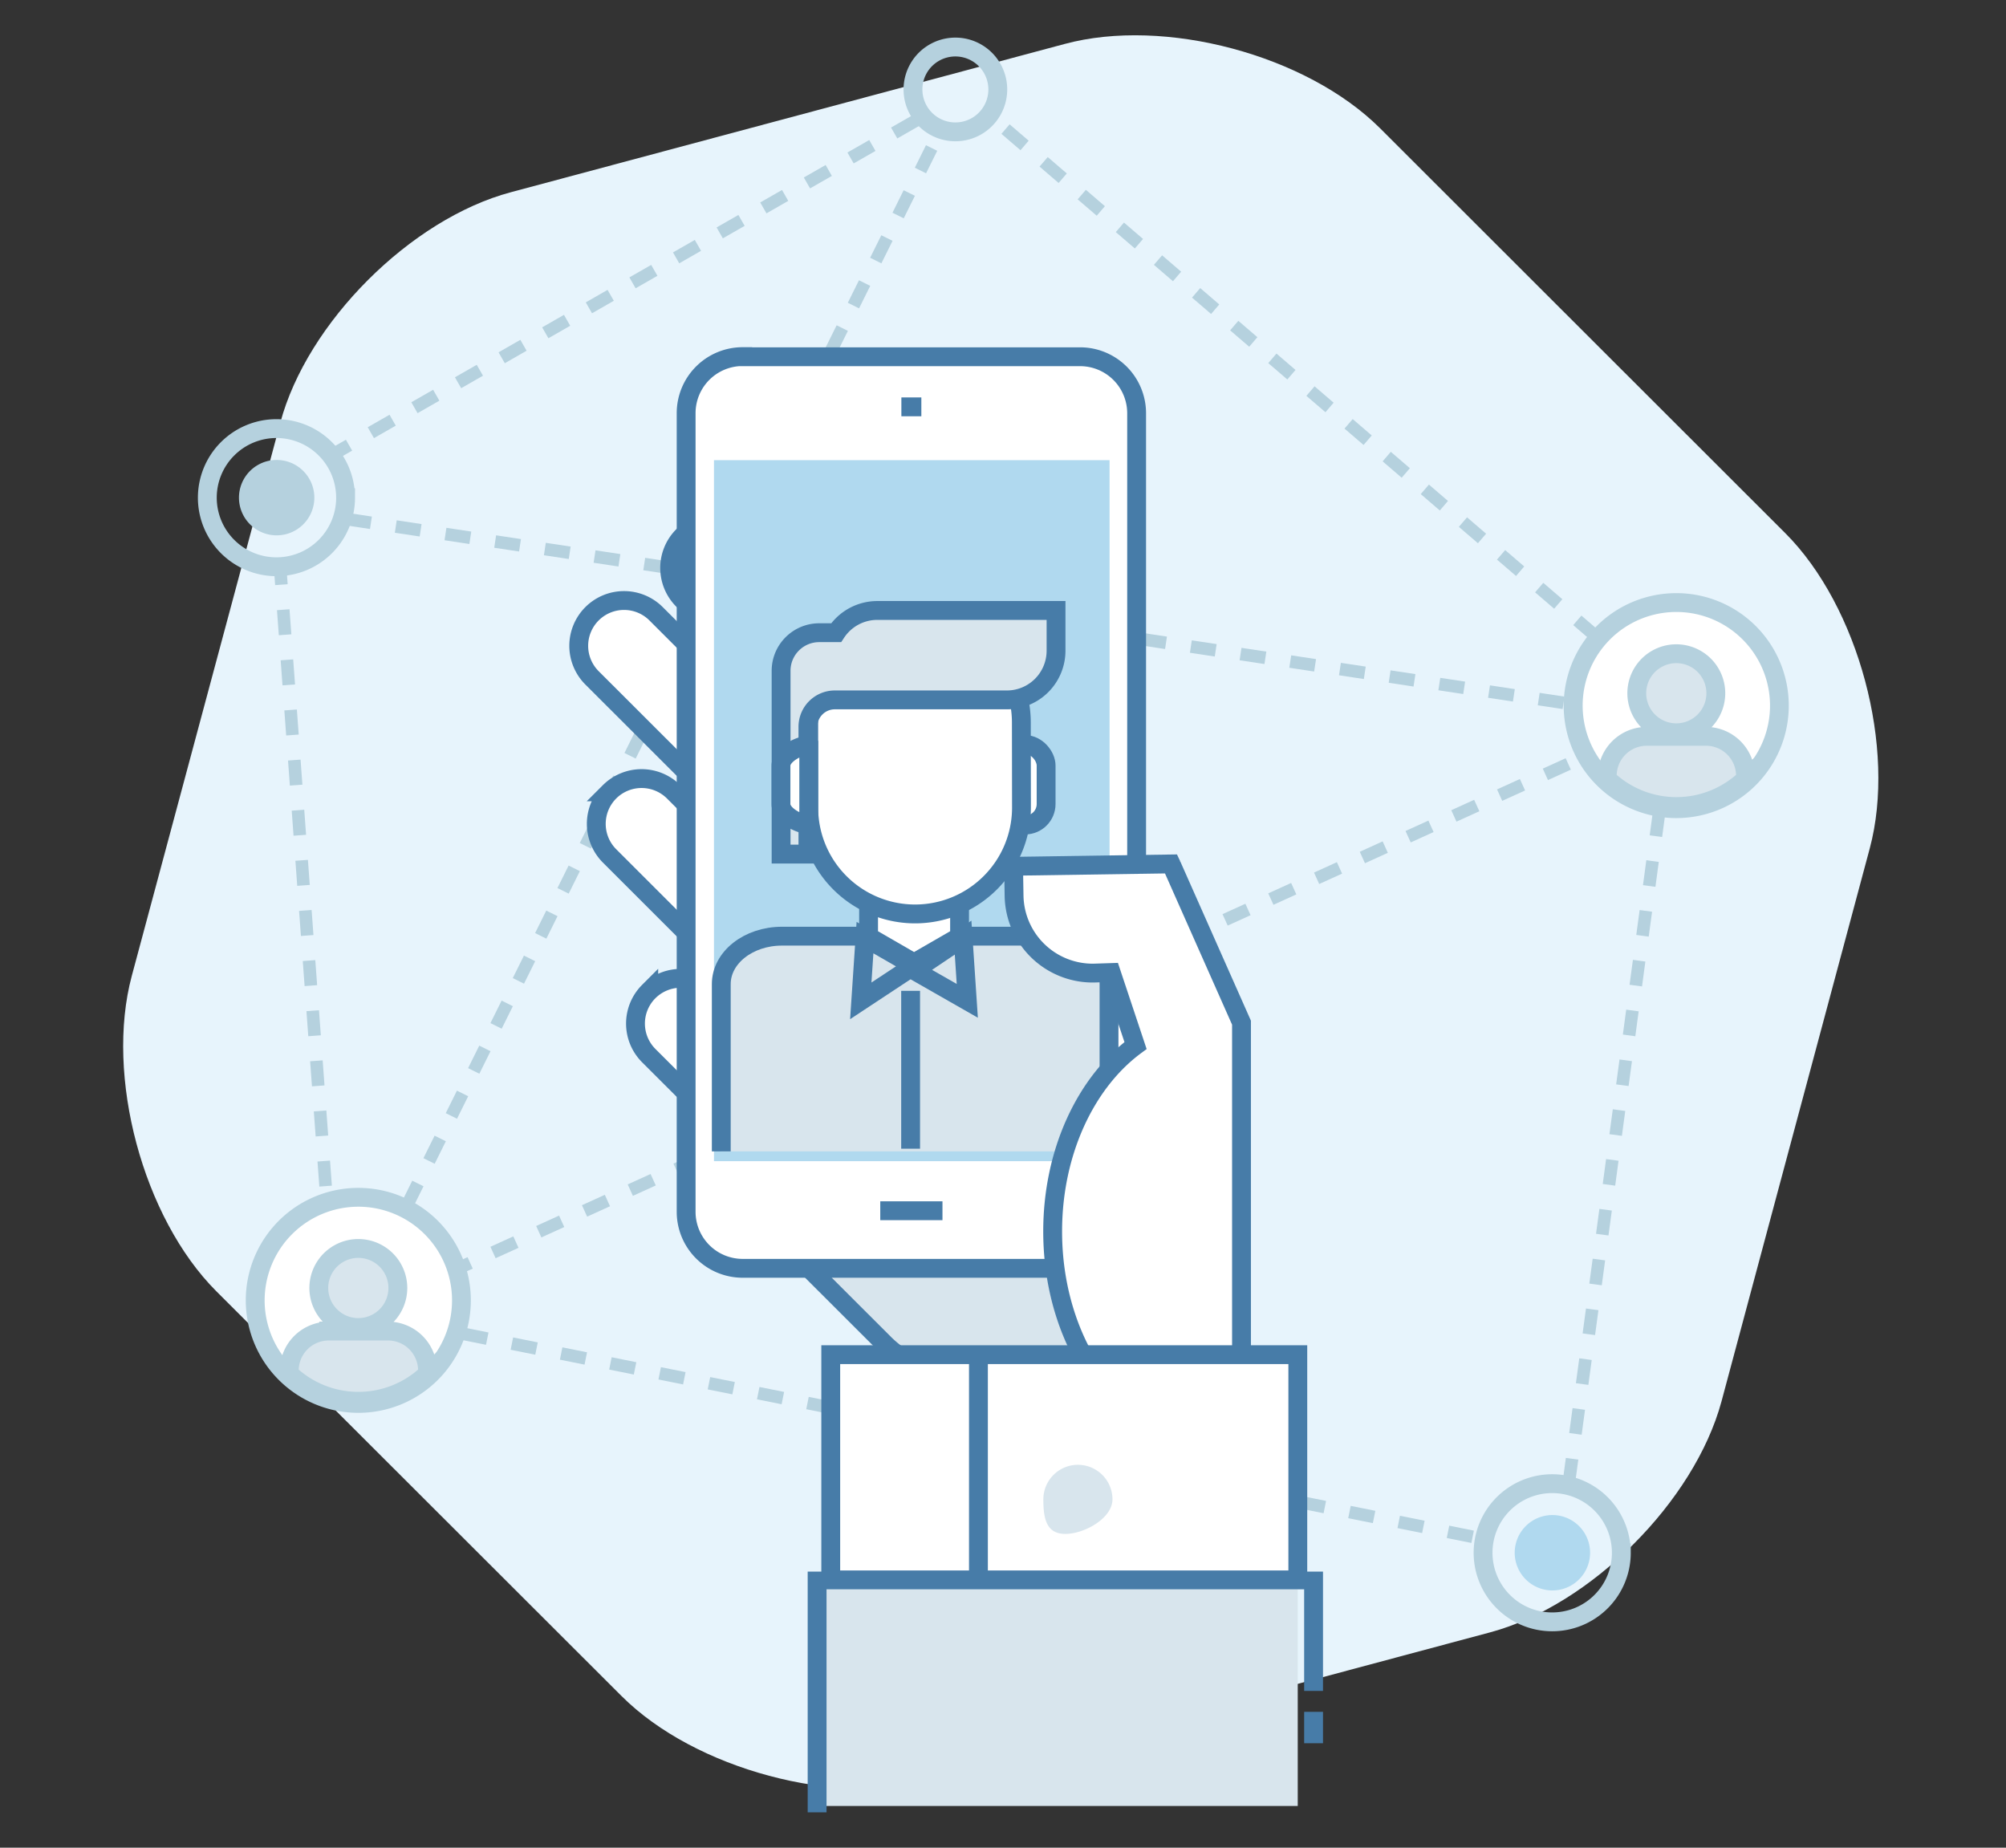 <svg width="114" height="105" xmlns="http://www.w3.org/2000/svg"><rect width="100%" height="100%" fill="#333333" stroke="none"/><g transform="translate(7 2)" fill="none" fill-rule="evenodd"><path d="M5.293 71.378c-4.168-4.172-6.329-12.23-4.804-17.92l8.44-31.434c1.514-5.69 7.417-11.589 13.11-13.102L53.496.5c5.69-1.535 13.758.624 17.933 4.79l23.028 23.008c4.164 4.165 6.325 12.227 4.8 17.916L90.83 77.645c-1.543 5.689-7.436 11.578-13.129 13.112L46.243 99.18c-5.69 1.524-13.757-.635-17.922-4.8L5.293 71.378z" fill="#E7F4FC" fill-rule="nonzero"/><path d="M12.668 27.495L82.65 38.059M13.575 71.65L46.239 5.813M13.218 72.72L88.72 38.416M82.15 82.313l5.286-39.258" stroke="#B5D1DE" stroke-width=".714" stroke-dasharray="1.428"/><path d="M49.704 3.084a2.41 2.41 0 1 1-4.82-.002 2.41 2.41 0 0 1 4.82.002zM12.64 26.281a3.927 3.927 0 0 1-3.93 3.926 3.927 3.927 0 0 1-3.928-3.926 3.927 3.927 0 0 1 3.929-3.925 3.927 3.927 0 0 1 3.928 3.925z" stroke="#B5D1DE" stroke-width="1.071"/><path d="M10.864 26.281a2.142 2.142 0 1 1-4.284-.001 2.142 2.142 0 0 1 4.284.001z" fill="#B5D1DE" fill-rule="nonzero"/><path d="M85.14 86.239a3.927 3.927 0 0 1-3.93 3.926 3.927 3.927 0 0 1-3.928-3.926 3.927 3.927 0 0 1 3.929-3.926 3.927 3.927 0 0 1 3.928 3.926z" stroke="#B5D1DE" stroke-width="1.071"/><path d="M83.364 86.239a2.142 2.142 0 1 1-4.284-.002 2.142 2.142 0 0 1 4.284.002z" fill="#B0D9EF" fill-rule="nonzero"/><ellipse fill="#FFF" fill-rule="nonzero" transform="rotate(-45 13.364 71.892)" cx="13.364" cy="71.892" rx="5.861" ry="5.857"/><path d="M13.364 66.574a5.325 5.325 0 0 1 4.92 3.286 5.318 5.318 0 0 1-1.156 5.8 5.328 5.328 0 0 1-5.804 1.15 5.321 5.321 0 0 1-3.285-4.918 5.327 5.327 0 0 1 5.325-5.318zm0-1.07a6.396 6.396 0 0 0-5.91 3.946 6.389 6.389 0 0 0 1.389 6.967 6.4 6.4 0 0 0 6.972 1.383 6.392 6.392 0 0 0-2.45-12.296z" fill="#B5D1DE" fill-rule="nonzero"/><path d="M11.118 71.146a2.246 2.246 0 1 0 4.491-.001 2.246 2.246 0 0 0-4.491.001zM11.679 73.64h3.371a2.246 2.246 0 0 1 2.246 2.246v.182a5.717 5.717 0 0 1-7.857 0v-.182a2.246 2.246 0 0 1 2.24-2.245z" stroke="#B5D1DE" stroke-width="1.071" fill="#D8E5ED" fill-rule="nonzero"/><ellipse fill="#FFF" fill-rule="nonzero" transform="rotate(-76.72 88.26 38.094)" cx="88.259" cy="38.094" rx="5.861" ry="5.857"/><path d="M88.264 32.777a5.325 5.325 0 0 1 4.92 3.286 5.318 5.318 0 0 1-1.156 5.799 5.328 5.328 0 0 1-5.804 1.151 5.321 5.321 0 0 1 2.04-10.236zm0-1.07a6.396 6.396 0 0 0-5.912 3.943 6.389 6.389 0 0 0 1.386 6.968 6.4 6.4 0 0 0 6.972 1.385 6.392 6.392 0 0 0-2.446-12.297z" fill="#B5D1DE" fill-rule="nonzero"/><path d="M86.018 37.349a2.246 2.246 0 1 0 4.491-.002 2.246 2.246 0 0 0-4.491.002zM86.579 39.843h3.367a2.247 2.247 0 0 1 2.25 2.245v.182a5.717 5.717 0 0 1-7.857 0v-.182a2.246 2.246 0 0 1 2.24-2.245z" stroke="#B5D1DE" stroke-width="1.071" fill="#D8E5ED" fill-rule="nonzero"/><path d="M11.596 24.008L45.861 4.386M83.721 34.183L49.454 4.743M11.504 65.404L8.875 29.636M19.29 73.79l58.36 11.735" stroke="#B5D1DE" stroke-width=".714" stroke-dasharray="1.428"/><path d="M29.868 54.347a2.575 2.575 0 0 0 0 3.64l13.41 13.391a2.576 2.576 0 0 0 3.643-3.64l-13.41-13.39a2.58 2.58 0 0 0-3.643 0zM27.64 42.998a2.575 2.575 0 0 0 0 3.64L41.05 60.04a2.58 2.58 0 0 0 3.643 0 2.572 2.572 0 0 0 0-3.64l-13.41-13.402a2.58 2.58 0 0 0-3.644 0zM26.643 32.88a2.575 2.575 0 0 0 0 3.64l13.41 13.398a2.576 2.576 0 0 0 4.4-1.818c0-.683-.273-1.337-.757-1.818L30.286 32.88a2.576 2.576 0 0 0-3.643 0zM31.81 28.455a2.575 2.575 0 0 0 0 3.64l13.411 13.398a2.576 2.576 0 0 0 3.643-3.64l-13.41-13.398a2.576 2.576 0 0 0-3.643 0z" stroke="#477CA8" stroke-width="1.071" fill="#FFF" fill-rule="nonzero"/><path d="M59.304 59.073a7.689 7.689 0 0 0-.358-.4l-7.035-7.031a6.12 6.12 0 0 0-8.654 0l-7.036 7.03a6.111 6.111 0 0 0 0 8.652l7.036 7.027c.337.337.713.632 1.122.878a4.87 4.87 0 0 0 3.6 1.585h14.975V59.073h-3.65z" stroke="#477CA8" stroke-width="1.071" fill="#D8E5ED" fill-rule="nonzero"/><path d="M35.207 18.273H54.38a3.213 3.213 0 0 1 3.214 3.212v45.378a3.213 3.213 0 0 1-3.214 3.212H35.207a3.213 3.213 0 0 1-3.214-3.212V21.478a3.213 3.213 0 0 1 3.214-3.212v.007z" stroke="#477CA8" stroke-width="1.071" fill="#FFF" fill-rule="nonzero"/><path fill="#B0D9EF" fill-rule="nonzero" d="M33.575 24.151h22.482v39.836H33.575z"/><path d="M46.56 66.803h-3.535M45.36 21.12h-1.135" stroke="#477CA8" stroke-width="1.071" fill="#FFF" fill-rule="nonzero"/><path d="M33.99 63.43v-9.507c0-1.506 1.542-2.723 3.45-2.723h15.135c1.907 0 3.45 1.217 3.45 2.723v9.507" stroke="#477CA8" stroke-width="1.071" fill="#D8E5ED" fill-rule="nonzero"/><path stroke="#477CA8" stroke-width="1.071" fill="#FFF" fill-rule="nonzero" d="M47.532 51.228l-2.586 1.492-2.585-1.492V45.59H47.532z"/><path stroke="#477CA8" stroke-width="1.071" fill="#D8E5ED" fill-rule="nonzero" d="M41.918 54.875l3.018-1.991-2.779-1.602zM47.971 54.875l-3.017-1.723 2.778-1.87z"/><rect stroke="#477CA8" stroke-width="1.071" fill="#FFF" fill-rule="nonzero" x="49.964" y="40.311" width="2.486" height="4.572" rx="1.192"/><path d="M51.05 43.898a6.036 6.036 0 0 1-1.774 4.27 6.044 6.044 0 0 1-10.316-4.27v-4.836A6.044 6.044 0 0 1 45 33.02c1.603 0 3.14.636 4.274 1.77a6.036 6.036 0 0 1 1.769 4.272l.007 4.836z" stroke="#477CA8" stroke-width="1.071" fill="#FFF" fill-rule="nonzero"/><path d="M42.857 32.691c-.943 0-1.822.475-2.34 1.264h-.96c-1.197 0-2.168.97-2.168 2.166v10.414h1.525v-7.238a1.528 1.528 0 0 1 1.529-1.524h9.786a2.795 2.795 0 0 0 2.785-2.798v-2.284H42.857z" stroke="#477CA8" stroke-width="1.071" fill="#D8E5ED" fill-rule="nonzero"/><path d="M38.96 40.329c-.6.06-1.578.564-1.578 1.18v2.185c0 .618.979 1.117 1.579 1.181V40.33zM44.75 54.308v8.969M59.582 47.163l-.032-.068-8.946.132v.19l.025 1.488a4.47 4.47 0 0 0 4.542 4.393l.979-.032 1.382 4.15c-2.81 2.074-4.71 6.025-4.71 10.564 0 3.487 1.12 6.628 2.914 8.837h7.818v-20.7l-3.972-8.954z" stroke="#477CA8" stroke-width="1.071" fill="#FFF" fill-rule="nonzero"/><path fill="#D8E5ED" fill-rule="nonzero" d="M39.257 88.305H66.75v12.323H39.257z"/><path stroke="#477CA8" stroke-width="1.071" fill="#FFF" fill-rule="nonzero" d="M40.211 74.983h26.543v12.798H40.211z"/><path d="M56.221 83.205c0 1.071-1.592 1.963-2.678 1.963-1.086 0-1.25-.881-1.25-1.963a1.964 1.964 0 0 1 3.928 0z" fill="#D8E5ED" fill-rule="nonzero"/><path d="M48.604 87.545v-12.49M39.436 87.31v13.68M67.65 87.31v6.78M67.65 95.279v1.784" stroke="#477CA8" stroke-width="1.071"/></g></svg>